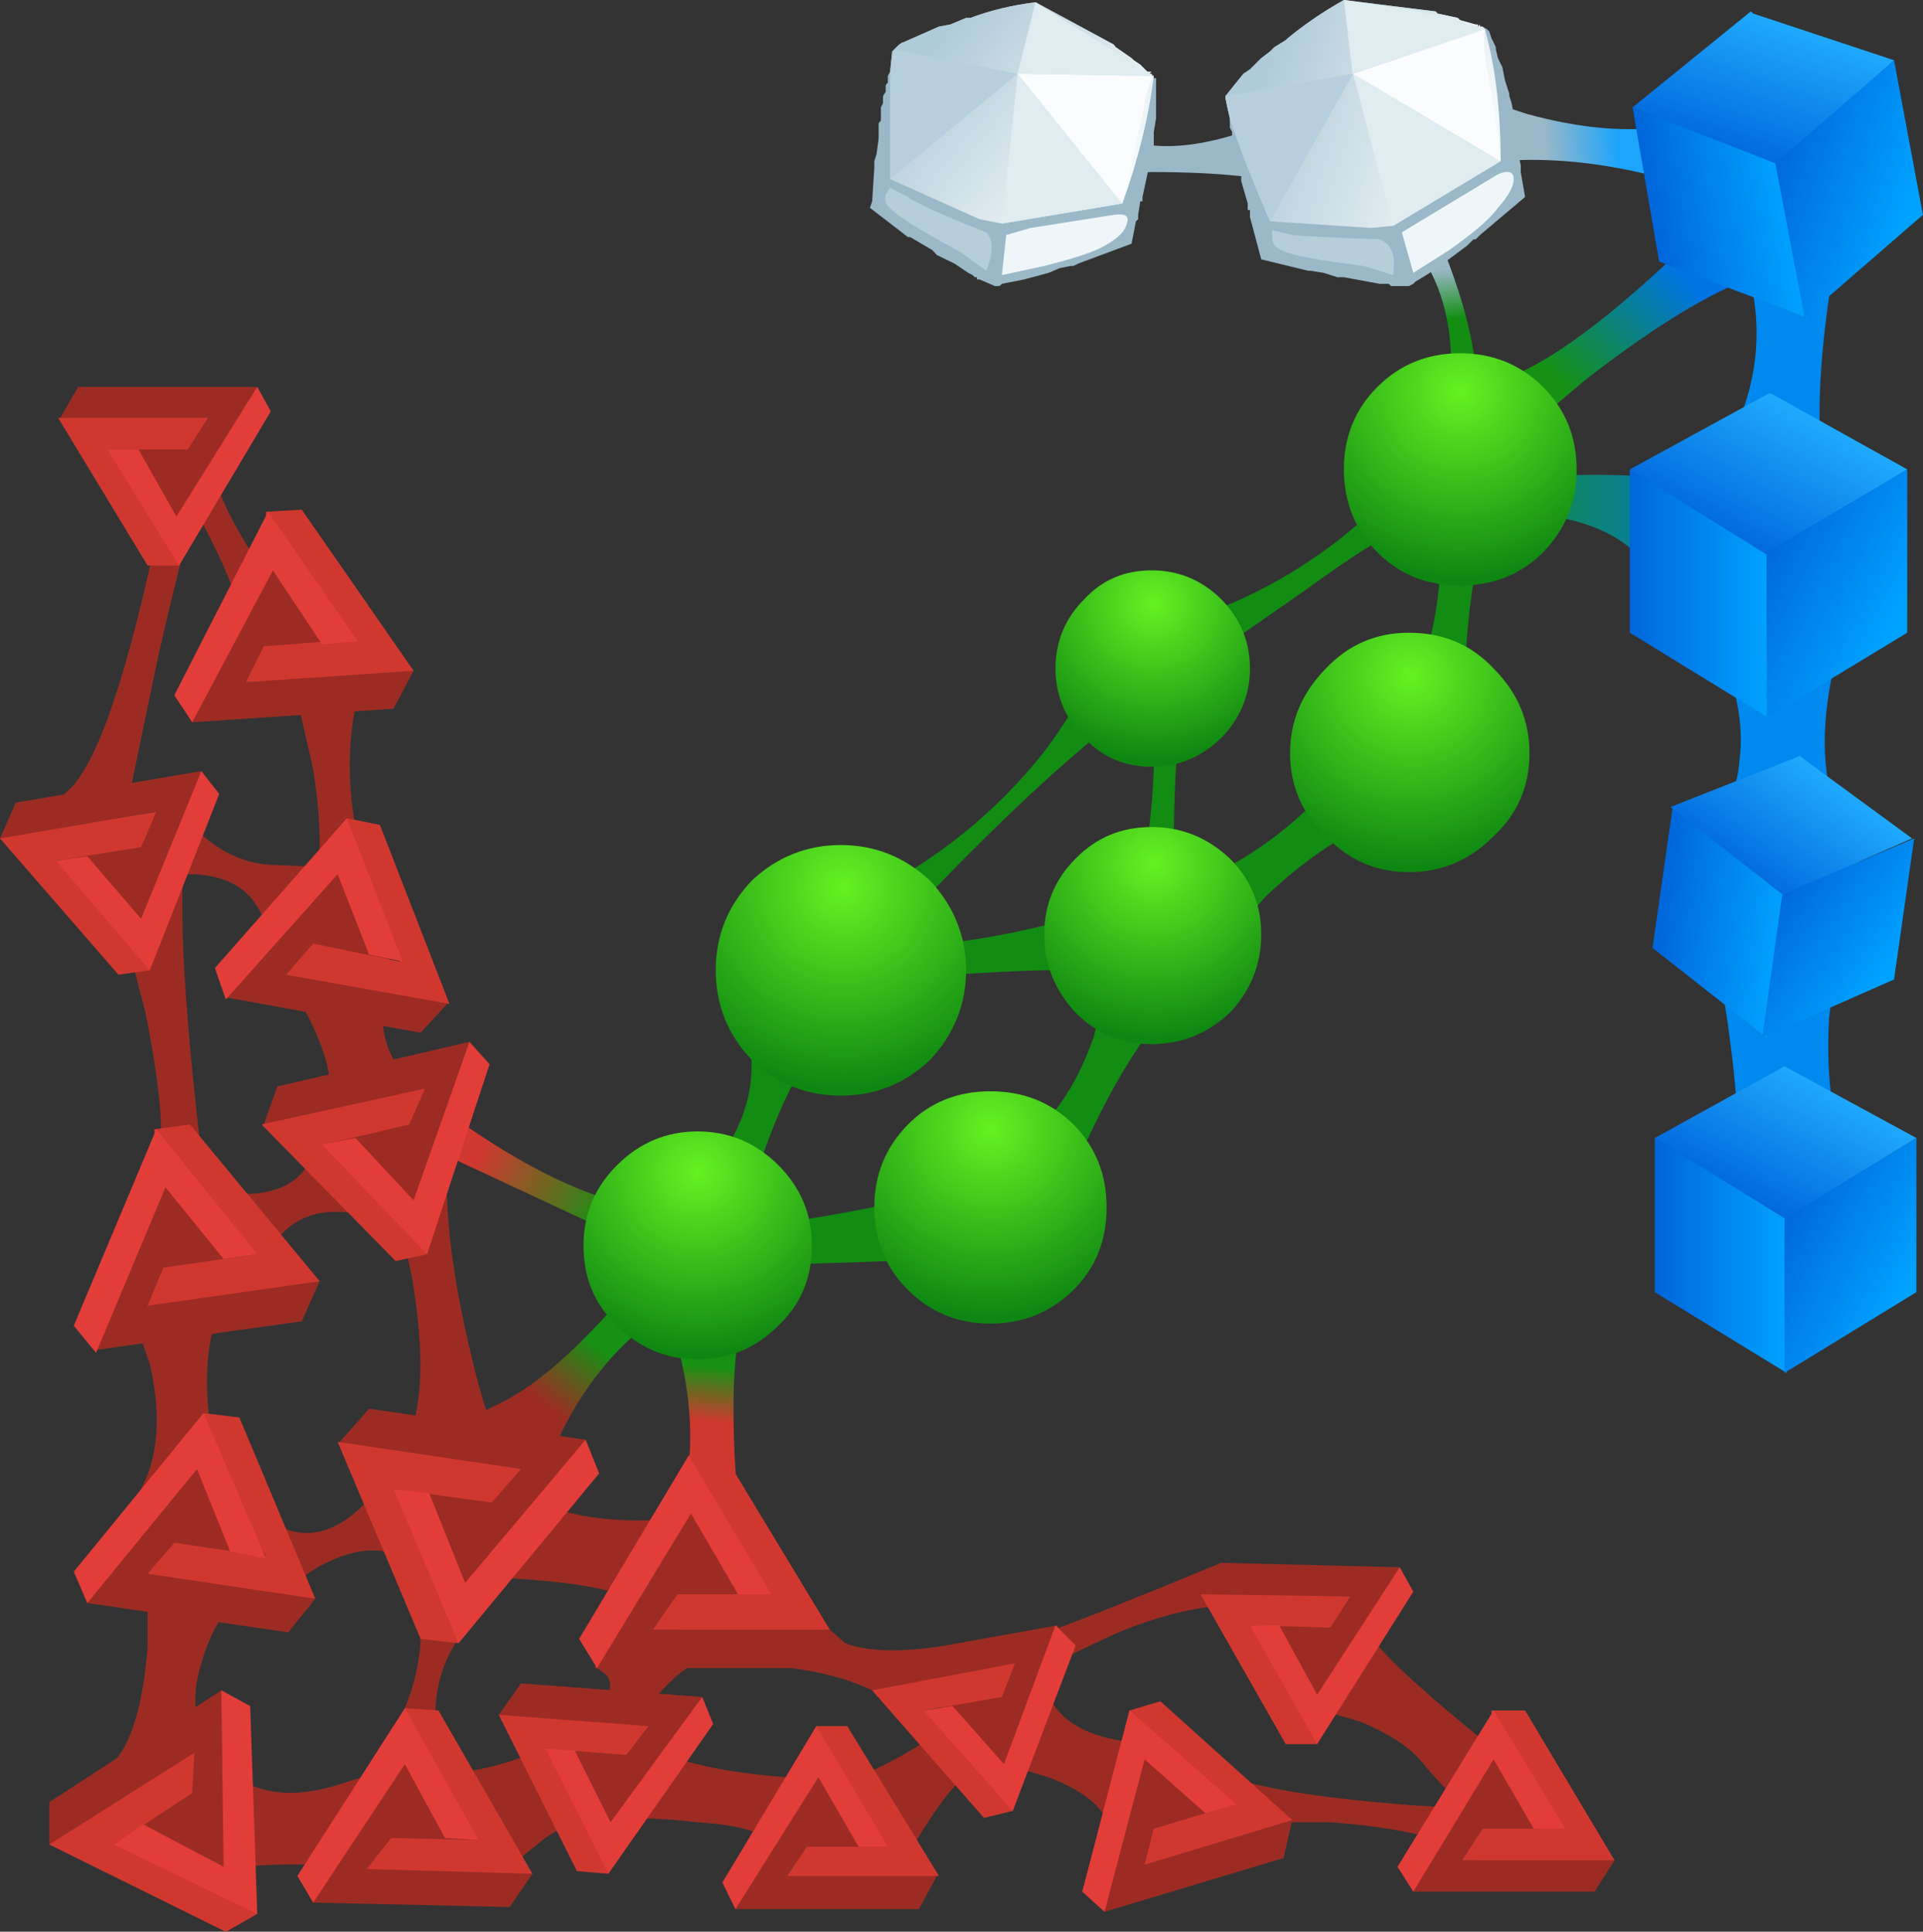 <?xml version="1.0" encoding="UTF-8" standalone="no"?>
<!-- Created with Inkscape (http://www.inkscape.org/) -->
<svg
    xmlns:inkscape="http://www.inkscape.org/namespaces/inkscape"
    xmlns:rdf="http://www.w3.org/1999/02/22-rdf-syntax-ns#"
    xmlns="http://www.w3.org/2000/svg"
    xmlns:xlink="http://www.w3.org/1999/xlink"
    xmlns:ns1="http://sozi.baierouge.fr"
    xmlns:cc="http://creativecommons.org/ns#"
    xmlns:sodipodi="http://sodipodi.sourceforge.net/DTD/sodipodi-0.dtd"
    xmlns:dc="http://purl.org/dc/elements/1.1/"
    id="svg2"
    xml:space="preserve"
    viewBox="0 0 21.5 21.6"
    version="1.1"
  >
  <rect x="0" y="0" width="21.5" height="21.6" fill="#333333" stroke="none"/>
  <defs
      id="defs6"
    >
    <linearGradient
        id="linearGradient30"
        y2="-30.536"
        gradientUnits="userSpaceOnUse"
        x2="10.648"
        gradientTransform="matrix(.044 -.398 -.398 -.044 .001 17.28)"
        y1="-30.536"
        x1="9.517"
      >
      <stop
          id="stop32"
          style="stop-color:#9ab8c8"
          offset="0"
      />
      <stop
          id="stop34"
          style="stop-color:#138e13"
          offset="1"
      />
    </linearGradient
    >
    <linearGradient
        id="linearGradient50"
        y2="-6.15"
        gradientUnits="userSpaceOnUse"
        x2="-34.167"
        gradientTransform="matrix(-.399 -.031 -.031 .399 0 17.28)"
        y1="-6.15"
        x1="-35.796"
      >
      <stop
          id="stop52"
          style="stop-color:#1da5fb"
          offset="0"
      />
      <stop
          id="stop54"
          style="stop-color:#9ab8c8"
          offset="1"
      />
    </linearGradient
    >
    <linearGradient
        id="linearGradient70"
        y2="12.435"
        gradientUnits="userSpaceOnUse"
        x2="39.362"
        gradientTransform="matrix(.4 0 0 -.4 0 17.28)"
        y1="12.435"
        x1="32.237"
      >
      <stop
          id="stop72"
          style="stop-color:#169114"
          offset="0"
      />
      <stop
          id="stop74"
          style="stop-color:#0074e3"
          offset="1"
      />
    </linearGradient
    >
    <linearGradient
        id="linearGradient88"
        y2="30.225"
        gradientUnits="userSpaceOnUse"
        x2="22.99"
        gradientTransform="matrix(.29 .276 .276 -.29 0 17.28)"
        y1="30.225"
        x1="19.365"
      >
      <stop
          id="stop90"
          style="stop-color:#169114"
          offset="0"
      />
      <stop
          id="stop92"
          style="stop-color:#0074e3"
          offset="1"
      />
    </linearGradient
    >
    <linearGradient
        id="linearGradient106"
        y2="-29.136"
        gradientUnits="userSpaceOnUse"
        x2="16.624"
        gradientTransform="matrix(-.253 -.31 -.31 .253 0 17.28)"
        y1="-29.136"
        x1="14.848"
      >
      <stop
          id="stop108"
          style="stop-color:#169114"
          offset="0"
      />
      <stop
          id="stop110"
          style="stop-color:#9c2c23"
          offset=".988"
      />
      <stop
          id="stop112"
          style="stop-color:#9c2c23"
          offset="1"
      />
    </linearGradient
    >
    <linearGradient
        id="linearGradient126"
        y2="-17.36"
        gradientUnits="userSpaceOnUse"
        x2="-21.474"
        gradientTransform="matrix(-.354 .186 .186 .354 -0 17.28)"
        y1="-17.36"
        x1="-24.695"
      >
      <stop
          id="stop128"
          style="stop-color:#169114"
          offset="0"
      />
      <stop
          id="stop130"
          style="stop-color:#d0382f"
          offset=".988"
      />
      <stop
          id="stop132"
          style="stop-color:#d0382f"
          offset="1"
      />
    </linearGradient
    >
    <linearGradient
        id="linearGradient146"
        y2="-18.616"
        gradientUnits="userSpaceOnUse"
        x2="30.072"
        gradientTransform="matrix(-.04 -.398 -.398 .04 -0 17.28)"
        y1="-18.616"
        x1="28.815"
      >
      <stop
          id="stop148"
          style="stop-color:#169114"
          offset="0"
      />
      <stop
          id="stop150"
          style="stop-color:#d0382f"
          offset=".988"
      />
      <stop
          id="stop152"
          style="stop-color:#d0382f"
          offset="1"
      />
    </linearGradient
    >
    <radialGradient
        id="radialGradient192"
        gradientUnits="userSpaceOnUse"
        cy="-25.797"
        cx="19.297"
        gradientTransform="matrix(0 -.4 .4 -0 20.638 17.277)"
        r="3.913"
      >
      <stop
          id="stop194"
          style="stop-color:#65f222"
          offset="0"
      />
      <stop
          id="stop196"
          style="stop-color:#0e8712"
          offset="1"
      />
    </radialGradient
    >
    <linearGradient
        id="linearGradient210"
        y2="28.074"
        gradientUnits="userSpaceOnUse"
        x2="39.962"
        gradientTransform="matrix(.4 0 0 -.4 0 17.28)"
        y1="28.074"
        x1="37.037"
      >
      <stop
          id="stop212"
          style="stop-color:#0066db"
          offset="0"
      />
      <stop
          id="stop214"
          style="stop-color:#00a2ff"
          offset="1"
      />
    </linearGradient
    >
    <linearGradient
        id="linearGradient228"
        y2="47.227"
        gradientUnits="userSpaceOnUse"
        x2="-1.756"
        gradientTransform="matrix(.19 .352 .352 -.19 0 17.28)"
        y1="47.227"
        x1="-5.168"
      >
      <stop
          id="stop230"
          style="stop-color:#0066db"
          offset="0"
      />
      <stop
          id="stop232"
          style="stop-color:#21aeff"
          offset="1"
      />
    </linearGradient
    >
    <linearGradient
        id="linearGradient246"
        y2="5.751"
        gradientUnits="userSpaceOnUse"
        x2="51.078"
        gradientTransform="matrix(.355 -.185 -.185 -.355 -0 17.28)"
        y1="5.751"
        x1="47.835"
      >
      <stop
          id="stop248"
          style="stop-color:#0066db"
          offset="0"
      />
      <stop
          id="stop250"
          style="stop-color:#00a2ff"
          offset="1"
      />
    </linearGradient
    >
    <linearGradient
        id="linearGradient266"
        y2="11.796"
        gradientUnits="userSpaceOnUse"
        x2="-16.84"
        gradientTransform="matrix(-.316 .245 .252 .311 -0 17.28)"
        y1="11.796"
        x1="-22.096"
      >
      <stop
          id="stop268"
          style="stop-color:#f6fafb"
          offset="0"
      />
      <stop
          id="stop270"
          style="stop-color:#afcad8"
          offset="1"
      />
    </linearGradient
    >
    <linearGradient
        id="linearGradient298"
        y2="6.364"
        gradientUnits="userSpaceOnUse"
        x2="-27.395"
        gradientTransform="matrix(-.382 .117 .124 .38 0 17.28)"
        y1="6.364"
        x1="-32.781"
      >
      <stop
          id="stop300"
          style="stop-color:#f6fafb"
          offset="0"
      />
      <stop
          id="stop302"
          style="stop-color:#afcad8"
          offset="1"
      />
    </linearGradient
    >
    <linearGradient
        id="linearGradient328"
        y2="13.275"
        gradientUnits="userSpaceOnUse"
        x2="39.562"
        gradientTransform="matrix(.4 0 0 -.4 0 17.28)"
        y1="13.275"
        x1="36.438"
      >
      <stop
          id="stop330"
          style="stop-color:#0066db"
          offset="0"
      />
      <stop
          id="stop332"
          style="stop-color:#00a2ff"
          offset="1"
      />
    </linearGradient
    >
    <linearGradient
        id="linearGradient346"
        y2="39.738"
        gradientUnits="userSpaceOnUse"
        x2="11.476"
        gradientTransform="matrix(.192 .351 .351 -.192 -0 17.28)"
        y1="39.738"
        x1="7.829"
      >
      <stop
          id="stop348"
          style="stop-color:#0066db"
          offset="0"
      />
      <stop
          id="stop350"
          style="stop-color:#21aeff"
          offset="1"
      />
    </linearGradient
    >
    <linearGradient
        id="linearGradient364"
        y2="-7.326"
        gradientUnits="userSpaceOnUse"
        x2="44.006"
        gradientTransform="matrix(.354 -.186 -.186 -.354 -0 17.28)"
        y1="-7.326"
        x1="40.562"
      >
      <stop
          id="stop366"
          style="stop-color:#0066db"
          offset="0"
      />
      <stop
          id="stop368"
          style="stop-color:#00a2ff"
          offset="1"
      />
    </linearGradient
    >
    <linearGradient
        id="linearGradient382"
        y2="11.414"
        gradientUnits="userSpaceOnUse"
        x2="38.521"
        gradientTransform="matrix(.394 .07 .07 -.394 -0 17.28)"
        y1="11.414"
        x1="35.524"
      >
      <stop
          id="stop384"
          style="stop-color:#0066db"
          offset="0"
      />
      <stop
          id="stop386"
          style="stop-color:#00a2ff"
          offset="1"
      />
    </linearGradient
    >
    <linearGradient
        id="linearGradient400"
        y2="38.02"
        gradientUnits="userSpaceOnUse"
        x2="12.275"
        gradientTransform="matrix(.126 .38 .38 -.126 0 17.28)"
        y1="38.02"
        x1="8.773"
      >
      <stop
          id="stop402"
          style="stop-color:#0066db"
          offset="0"
      />
      <stop
          id="stop404"
          style="stop-color:#21aeff"
          offset="1"
      />
    </linearGradient
    >
    <linearGradient
        id="linearGradient418"
        y2="-8.485"
        gradientUnits="userSpaceOnUse"
        x2="42.129"
        gradientTransform="matrix(.381 -.121 -.121 -.381 0 17.28)"
        y1="-8.485"
        x1="38.824"
      >
      <stop
          id="stop420"
          style="stop-color:#0066db"
          offset="0"
      />
      <stop
          id="stop422"
          style="stop-color:#00a2ff"
          offset="1"
      />
    </linearGradient
    >
    <linearGradient
        id="linearGradient436"
        y2="15.558"
        gradientUnits="userSpaceOnUse"
        x2="42.135"
        gradientTransform="matrix(.397 -.051 -.051 -.397 0 17.28)"
        y1="15.558"
        x1="39.388"
      >
      <stop
          id="stop438"
          style="stop-color:#0066db"
          offset="0"
      />
      <stop
          id="stop440"
          style="stop-color:#00a2ff"
          offset="1"
      />
    </linearGradient
    >
    <linearGradient
        id="linearGradient454"
        y2="43.246"
        gradientUnits="userSpaceOnUse"
        x2="10.035"
        gradientTransform="matrix(.234 .324 .324 -.234 -0 17.28)"
        y1="43.246"
        x1="6.83"
      >
      <stop
          id="stop456"
          style="stop-color:#0066db"
          offset="0"
      />
      <stop
          id="stop458"
          style="stop-color:#21aeff"
          offset="1"
      />
    </linearGradient
    >
    <linearGradient
        id="linearGradient472"
        y2="-6.294"
        gradientUnits="userSpaceOnUse"
        x2="47.026"
        gradientTransform="matrix(.328 -.229 -.229 -.328 -0 17.28)"
        y1="-6.294"
        x1="44.009"
      >
      <stop
          id="stop474"
          style="stop-color:#0066db"
          offset="0"
      />
      <stop
          id="stop476"
          style="stop-color:#00a2ff"
          offset="1"
      />
    </linearGradient
    >
    <radialGradient
        id="radialGradient490"
        gradientUnits="userSpaceOnUse"
        cy="-32.648"
        cx="8.746"
        gradientTransform="matrix(0 -.4 .4 -0 26.119 17.277)"
        r="4.212"
      >
      <stop
          id="stop492"
          style="stop-color:#65f222"
          offset="0"
      />
      <stop
          id="stop494"
          style="stop-color:#0e8712"
          offset="1"
      />
    </radialGradient
    >
    <radialGradient
        id="radialGradient508"
        gradientUnits="userSpaceOnUse"
        cy="-15.598"
        cx="26.198"
        gradientTransform="matrix(0 -.4 .4 -0 12.478 17.278)"
        r="4.113"
      >
      <stop
          id="stop510"
          style="stop-color:#65f222"
          offset="0"
      />
      <stop
          id="stop512"
          style="stop-color:#0e8712"
          offset="1"
      />
    </radialGradient
    >
    <radialGradient
        id="radialGradient526"
        gradientUnits="userSpaceOnUse"
        cy="-22.146"
        cx="25.247"
        gradientTransform="matrix(0 -.4 .4 -0 17.717 17.278)"
        r="4.212"
      >
      <stop
          id="stop528"
          style="stop-color:#65f222"
          offset="0"
      />
      <stop
          id="stop530"
          style="stop-color:#0e8712"
          offset="1"
      />
    </radialGradient
    >
    <radialGradient
        id="radialGradient544"
        gradientUnits="userSpaceOnUse"
        cy="-31.548"
        cx="15.097"
        gradientTransform="matrix(0 -.4 .4 -0 25.238 17.277)"
        r="4.312"
      >
      <stop
          id="stop546"
          style="stop-color:#65f222"
          offset="0"
      />
      <stop
          id="stop548"
          style="stop-color:#0e8712"
          offset="1"
      />
    </radialGradient
    >
    <radialGradient
        id="radialGradient562"
        gradientUnits="userSpaceOnUse"
        cy="-25.798"
        cx="13.496"
        gradientTransform="matrix(0 -.4 .4 -0 20.638 17.277)"
        r="3.513"
      >
      <stop
          id="stop564"
          style="stop-color:#65f222"
          offset="0"
      />
      <stop
          id="stop566"
          style="stop-color:#0e8712"
          offset="1"
      />
    </radialGradient
    >
    <radialGradient
        id="radialGradient580"
        gradientUnits="userSpaceOnUse"
        cy="-18.848"
        cx="19.848"
        gradientTransform="matrix(0 -.4 .4 -0 15.078 17.278)"
        r="4.525"
      >
      <stop
          id="stop582"
          style="stop-color:#65f222"
          offset="0"
      />
      <stop
          id="stop584"
          style="stop-color:#0e8712"
          offset="1"
      />
    </radialGradient
    >
  </defs
  >
  <g
      id="g10"
      transform="matrix(1.25 0 0 -1.25 0 21.6)"
    >
    <g
        id="g12"
      >
      <path
          id="path14"
          style="fill-rule:evenodd;fill:#128c13"
          d="m12.898 12.639 0.743 0.36l-0.301-0.399c-0.117-0.175-0.199-0.605-0.238-1.3-0.016-0.348-0.016-0.68 0-1l-0.801-0.36c-0.332-0.148-0.66-0.375-0.981-0.68l-0.922-1.058c-0.371-0.442-0.738-1.16-1.097-2.16l-3.16-0.102c-0.067 0.012-0.114 0.051-0.141 0.117-0.039 0.161 0.074 0.411 0.34 0.743 0.281 0.332 0.406 0.679 0.379 1.039l-0.117 0.461 0.296 0.339c-0.066 0-0.078 0.028-0.039 0.082 0.067 0.106 0.348 0.278 0.84 0.52 0.668 0.332 1.223 0.777 1.66 1.34 0.215 0.293 0.36 0.547 0.442 0.758l0.301 0.16-0.063 0.019c0.016 0.043 0.168 0.102 0.461 0.184 0.52 0.144 1.008 0.391 1.461 0.738 0.238 0.188 0.418 0.352 0.539 0.5l0.559 0.141c-0.039-0.254-0.211-0.434-0.52-0.539-0.16-0.055-0.437-0.231-0.84-0.524-0.547-0.383-0.945-0.66-1.199-0.816-0.602-0.375-1.387-1.074-2.359-2.102-0.094-0.332-0.309-0.652-0.641-0.961-0.332-0.293-0.621-0.89-0.859-1.8h0.257c0.161 0 0.661 0.086 1.5 0.261l0.704 0.442c0.293 0.183 0.519 0.504 0.679 0.957l0.16 0.601-0.043 0.399-0.039 0.062c0.067 0.067 0.293 0.16 0.68 0.278 0.641 0.203 1.227 0.668 1.762 1.402l0.301 0.398c0.199 0.266 0.296 0.766 0.296 1.5z"
          inkscape:connector-curvature="0"
      />
      <path
          id="path16"
          style="fill-rule:evenodd;fill:#128c13"
          d="m10.102 11.499c0.664 0.336 0.878 0.336 0.636 0-0.144-0.211-0.226-0.75-0.238-1.617-0.012-0.442-0.012-0.856 0-1.243-0.121-0.011-0.227 0.008-0.32 0.063-0.172 0.078-0.2 0.246-0.078 0.5 0.199 0.398 0.265 1.18 0.199 2.34l-0.199-0.043z"
          inkscape:connector-curvature="0"
      />
      <path
          id="path18"
          style="fill-rule:evenodd;fill:#128c13"
          d="m9.738 8.6c-0.304 0.012-0.797-0.007-1.476-0.058l-0.922-0.102v0.399l0.199 0.019c0.176 0.016 0.375 0.008 0.602-0.019 0.371-0.028 1.027 0.093 1.961 0.363l0.097-0.32c0.016-0.215-0.14-0.309-0.461-0.282z"
          inkscape:connector-curvature="0"
      />
      <g
          id="g20"
        >
        <g
            id="g22"
          >
          <g
              id="g28"
            >
            <path
                id="path36"
                style="fill-rule:evenodd;fill:url(#linearGradient30)"
                d="m12.941 13.44c0.039 0.172 0.051 0.379 0.039 0.621-0.011 0.481-0.16 0.86-0.441 1.141l-0.641 0.699 0.543 0.141c0.571-1.067 0.825-1.883 0.758-2.442-0.066-0.574-0.152-0.625-0.258-0.16z"
                inkscape:connector-curvature="0"
            />
          </g
          >
        </g
        >
      </g
      >
      <path
          id="path38"
          style="fill-rule:evenodd;fill:#9ab8c8"
          d="m9.5 15.702c-0.039 0.133-0.059 0.25-0.059 0.359 0.012 0.211 0.145 0.239 0.399 0.078 0.398-0.265 0.988-0.214 1.762 0.161l0.738-0.961-0.699 0.261c-0.293 0.094-0.743 0.141-1.34 0.141l-0.801-0.039z"
          inkscape:connector-curvature="0"
      />
      <g
          id="g40"
        >
        <g
            id="g42"
          >
          <g
              id="g48"
            >
            <path
                id="path56"
                style="fill-rule:evenodd;fill:url(#linearGradient50)"
                d="m13.102 16.44 0.558-0.18c0.442-0.121 0.832-0.16 1.18-0.121l0.859 0.102v-0.84c-0.824 0.344-1.586 0.492-2.277 0.438-0.43-0.039-0.61 0.046-0.543 0.261 0.027 0.106 0.101 0.219 0.223 0.34z"
                inkscape:connector-curvature="0"
            />
          </g
          >
        </g
        >
      </g
      >
      <path
          id="path58"
          style="fill-rule:evenodd;fill:#008af0"
          d="m16.5 9.839c0.188-0.348 0.234-0.606 0.141-0.778-0.055-0.093-0.121-0.148-0.2-0.16l-0.082-0.742c-0.027-0.547 0.036-0.965 0.18-1.258 0.149-0.293 0.027-0.426-0.359-0.398l-0.641 0.136c0.039 0.536-0.027 1.254-0.199 2.161-0.094 0.562-0.106 0.949-0.039 1.16l0.14 0.14c0.067 0.094 0.106 0.219 0.118 0.379 0.043 0.336-0.032 0.688-0.219 1.063-0.188 0.371-0.309 0.664-0.36 0.879l-0.039 0.218c0.2 0.161 0.371 0.387 0.52 0.68 0.305 0.586 0.332 1.195 0.078 1.82-0.25 0.629-0.16 0.887 0.281 0.782 0.215-0.055 0.453-0.168 0.719-0.34-0.066-0.281-0.125-0.602-0.18-0.961-0.105-0.735-0.113-1.305-0.019-1.719l0.262-1-0.223-0.699c-0.106-0.547-0.067-1 0.121-1.363z"
          inkscape:connector-curvature="0"
      />
      <g
          id="g60"
        >
        <g
            id="g62"
          >
          <g
              id="g68"
            >
            <path
                id="path76"
                style="fill-rule:evenodd;fill:url(#linearGradient70)"
                d="m15.738 12.901-0.297-0.922c-0.214-0.504-0.394-0.531-0.543-0.078-0.144 0.453-0.523 0.711-1.136 0.777l-0.864-0.039 0.063 0.141c0.105 0.105 0.332 0.18 0.68 0.219 0.574 0.066 1.273 0.035 2.097-0.098z"
                inkscape:connector-curvature="0"
            />
          </g
          >
        </g
        >
      </g
      >
      <g
          id="g78"
        >
        <g
            id="g80"
          >
          <g
              id="g86"
            >
            <path
                id="path94"
                style="fill-rule:evenodd;fill:url(#linearGradient88)"
                d="m15.379 15.382 0.582-0.161c0.309-0.136 0.254-0.261-0.16-0.382-0.414-0.118-0.953-0.438-1.621-0.957l-0.879-0.743-0.559 0.403 0.02 0.136c0.05 0.094 0.211 0.149 0.476 0.161 0.442 0.043 1.157 0.554 2.141 1.543z"
                inkscape:connector-curvature="0"
            />
          </g
          >
        </g
        >
      </g
      >
      <g
          id="g96"
        >
        <g
            id="g98"
          >
          <g
              id="g104"
            >
            <path
                id="path114"
                style="fill-rule:evenodd;fill:url(#linearGradient106)"
                d="m6 6.202 0.32-0.145c0.149-0.117 0.055-0.273-0.281-0.457-0.531-0.308-0.934-0.828-1.199-1.558l-0.942 0.398 0.602 0.301c0.398 0.199 0.898 0.687 1.5 1.461z"
                inkscape:connector-curvature="0"
            />
          </g
          >
        </g
        >
      </g
      >
      <g
          id="g116"
        >
        <g
            id="g118"
          >
          <g
              id="g124"
            >
            <path
                id="path134"
                style="fill-rule:evenodd;fill:url(#linearGradient126)"
                d="m6.141 5.94-2.141 1 0.039 0.36c0.801-0.575 1.488-0.86 2.063-0.86 0.343 0 0.523-0.058 0.539-0.18 0-0.054-0.036-0.109-0.102-0.16l-0.398-0.16z"
                inkscape:connector-curvature="0"
            />
          </g
          >
        </g
        >
      </g
      >
      <g
          id="g136"
        >
        <g
            id="g138"
          >
          <g
              id="g144"
            >
            <path
                id="path154"
                style="fill-rule:evenodd;fill:url(#linearGradient146)"
                d="m6.801 6.401c0.078-0.226 0.058-0.449-0.063-0.66-0.199-0.336-0.23-1.113-0.097-2.34l-0.301 0.32-0.281-0.703c-0.039 0.016-0.012 0.348 0.082 1 0.066 0.414 0.031 0.848-0.102 1.301l-0.238 0.582 0.84 0.801 0.16-0.301z"
                inkscape:connector-curvature="0"
            />
          </g
          >
        </g
        >
      </g
      >
      <path
          id="path156"
          style="fill-rule:evenodd;fill:#9c2c23"
          d="m1.859 13.542c0.161-0.203 0.176-0.348 0.039-0.442-0.078-0.066-0.238-0.621-0.476-1.66-0.11-0.519-0.215-1.035-0.32-1.539l0.136 0.141c0-0.188 0.09-0.34 0.262-0.461l0.141-0.039c-0.039-0.563 0.027-1.528 0.199-2.903l0.199-0.359c0.094-0.266 0.082-0.492-0.039-0.68-0.121-0.187-0.168-0.48-0.141-0.879 0.016-0.203 0.036-0.41 0.063-0.621 0-0.015 0.105-0.16 0.316-0.441 0.176-0.238 0.196-0.41 0.063-0.52-0.242-0.16-0.406-0.406-0.5-0.738-0.121-0.387-0.039-0.707 0.238-0.961 0.254-0.215 0.586-0.254 1-0.121 0.426 0.137 0.676 0.188 0.742 0.16 0.211-0.105 0.578-0.051 1.098 0.16l0.32 0.102c0.242 0.039 0.453 0.008 0.641-0.102 0.305-0.16 0.848-0.254 1.621-0.281 0.144-0.023 0.437 0.102 0.879 0.383l0.16 0.5 0.34 0.219c0.254 0.093 0.422 0.008 0.5-0.258 0.082-0.254 0.285-0.414 0.621-0.481 0.437-0.093 0.699-0.168 0.777-0.218 0.309-0.203 1.11-0.336 2.403-0.403-0.133 0.094-0.282 0.243-0.442 0.442-0.105 0.117-0.285 0.234-0.539 0.34l-0.34 0.097-0.382 0.762 0.101 0.262 0.559-0.16 0.242-0.301c0.172-0.199 0.558-0.539 1.16-1.02l0.777-0.84-0.339-0.043c-0.2-0.066-0.532-0.011-1 0.161-0.293 0.093-0.637 0.152-1.04 0.179h-0.5l-1.16-0.379c-0.133 0.028-0.246 0.16-0.34 0.399-0.066 0.148-0.238 0.273-0.519 0.383l-0.399 0.117c-0.011 0.015-0.039 0.019-0.082 0.019-0.066 0-0.152-0.039-0.257-0.117-0.161-0.133-0.36-0.422-0.602-0.859h-0.598c-0.347 0-0.546 0.086-0.601 0.258-0.012 0.093-0.215 0.152-0.602 0.179-0.316 0.039-0.625 0.047-0.918 0.02-0.199-0.012-0.379-0.094-0.539-0.239-0.093-0.066-0.16-0.132-0.203-0.203-0.25-0.078-0.683-0.078-1.297 0.004-0.601 0.067-1.074 0.051-1.422-0.043l-1.257 0.321c0.066 0.175 0.21 0.41 0.437 0.703 0.149 0.183 0.242 0.515 0.281 1v0.66l-0.422 0.137c0.067 0.043 0.204 0.273 0.403 0.703 0.121 0.277 0.133 0.625 0.039 1.039l-0.199 0.558c0.039 0.442 0.125 0.836 0.257 1.18 0.082 0.215 0.047 0.684-0.097 1.402l-0.262 1.02-0.84 0.598 0.403 0.363c0.265 0.223 0.546 1.051 0.839 2.476-0.363 0.215-0.527 0.469-0.5 0.762 0.024 0.188 0.184 0.262 0.481 0.219 0.144-0.027 0.293-0.066 0.437-0.117z"
          inkscape:connector-curvature="0"
      />
      <path
          id="path158"
          style="fill-rule:evenodd;fill:#9c2c23"
          d="m2.641 11.8-0.5-0.461v0.402c0 0.16-0.114 0.453-0.34 0.879l-0.36 0.582 0.2 0.137c0.132 0.054 0.218-0.024 0.257-0.239 0.067-0.332 0.317-0.765 0.743-1.3z"
          inkscape:connector-curvature="0"
      />
      <path
          id="path160"
          style="fill-rule:evenodd;fill:#9c2c23"
          d="m2.801 10.401-0.16 0.699c-0.133 0-0.301 0.078-0.5 0.239-0.121 0.109-0.082 0.281 0.121 0.519l0.34 0.32 0.359-0.32c0.211-0.265 0.293-0.539 0.238-0.816-0.105-0.43-0.094-0.907 0.039-1.442l0.16-0.281c0.094-0.238 0.11-0.512 0.043-0.82-0.054-0.321-0.015-0.571 0.118-0.758 0.082-0.109 0.16-0.176 0.242-0.199l0.121 0.039c0.066-0.055 0.09-0.27 0.078-0.641-0.027-0.492 0.047-1.094 0.219-1.801 0.176-0.746 0.383-1.179 0.621-1.3 0.332-0.161 0.832-0.2 1.5-0.118l0.801-0.82c-0.266-0.066-0.446-0.101-0.539-0.101-0.336 0-0.668 0.066-1 0.199-0.215 0.082-0.547 0.133-1 0.16h-0.622l-0.46 0.801c0.082 0.093 0.152 0.351 0.218 0.781 0.043 0.277 0.024 0.66-0.058 1.141l-0.141 0.636-0.66 0.524c-0.027 0-0.004 0.133 0.062 0.398 0.039 0.16-0.015 0.395-0.16 0.699l-0.222 0.422 0.242 0.739c0.078 0.226 0.078 0.593 0 1.101z"
          inkscape:connector-curvature="0"
      />
      <path
          id="path162"
          style="fill-rule:evenodd;fill:#9c2c23"
          d="m2.84 7.139c0.707-0.558 0.828-0.8 0.359-0.718-0.293 0.054-0.519-0.008-0.679-0.18-0.079-0.094-0.133-0.188-0.161-0.281l-0.679 0.621 0.539 0.019c0.375 0.012 0.582 0.192 0.621 0.539z"
          inkscape:connector-curvature="0"
      />
      <path
          id="path164"
          style="fill-rule:evenodd;fill:#9c2c23"
          d="m3.441 4.042c0.414-0.602 0.457-0.828 0.137-0.684-0.199 0.094-0.445 0.063-0.738-0.098l-0.399-0.261-0.601 0.781 0.719-0.18c0.293-0.105 0.589 0.039 0.882 0.442z"
          inkscape:connector-curvature="0"
      />
      <path
          id="path166"
          style="fill-rule:evenodd;fill:#9c2c23"
          d="m3.738 2.819 0.383 0.16c0.199 0.055 0.207-0.047 0.02-0.301-0.188-0.25-0.266-0.531-0.243-0.839 0.016-0.161 0.047-0.286 0.102-0.379l-0.52-0.02c-0.054 0.067-0.007 0.254 0.141 0.559 0.078 0.187 0.125 0.383 0.141 0.582l-0.024 0.238z"
          inkscape:connector-curvature="0"
      />
      <path
          id="path168"
          style="fill-rule:evenodd;fill:#9c2c23"
          d="m5.719 2.639c0.867 0.028 1.136-0.007 0.801-0.097-0.215-0.067-0.395-0.176-0.54-0.321-0.066-0.066-0.121-0.128-0.16-0.179h-0.16c-0.187 0-0.262 0.031-0.219 0.097 0.028 0.055 0.02 0.11-0.019 0.161l-0.082 0.058 0.379 0.281z"
          inkscape:connector-curvature="0"
      />
      <path
          id="path170"
          style="fill-rule:evenodd;fill:#9c2c23"
          d="m7.059 2.499 0.363 0.203 0.137-0.121c0.175-0.067 0.433-0.082 0.781-0.039l0.84 0.117-1.379-0.5c-0.414 0.199-0.981 0.269-1.699 0.199l0.957 0.141z"
          inkscape:connector-curvature="0"
      />
      <path
          id="path172"
          style="fill-rule:evenodd;fill:#9c2c23"
          d="m11.398 3.178 0.043-0.117c-0.027-0.082-0.195-0.129-0.5-0.14-0.308-0.028-0.636-0.114-0.98-0.262l-0.422-0.199-0.16-0.059-0.399 0.117 0.379 0.16c0.309 0.11 0.829 0.317 1.563 0.622l0.476-0.122z"
          inkscape:connector-curvature="0"
      />
      <path
          id="path174"
          style="fill-rule:evenodd;fill:#9c2c23"
          d="m1.559 10.081c0.269-0.36 0.574-0.539 0.921-0.539l0.52-0.024-0.621-0.578c0 0.078-0.031 0.168-0.098 0.262-0.121 0.172-0.32 0.258-0.601 0.258-0.282 0-0.387 0.101-0.321 0.3l0.2 0.321z"
          inkscape:connector-curvature="0"
      />
      <path
          id="path176"
          style="fill-rule:evenodd;fill:#9c2c23"
          d="m1.719 1.6-1.117-0.761-0.161-0.059v0.379l1.539 1 0.161-0.379v-1.301l-0.282 0.039-0.14 0.16v0.922z"
          inkscape:connector-curvature="0"
      />
      <path
          id="path178"
          style="fill-rule:evenodd;fill:#d0382f"
          d="m0.441 0.78 1.297 0.82-0.019-0.359-0.699-0.461 1.16-0.422 0.121-0.199-0.281-0.16-1.579 0.781z"
          inkscape:connector-curvature="0"
      />
      <path
          id="path180"
          style="fill-rule:evenodd;fill:#e33d39"
          d="m1.281 0.96 0.719-0.379-0.02 1.578 0.258-0.141 0.063-1.859-1.281 0.621 0.261 0.18z"
          inkscape:connector-curvature="0"
      />
      <g
          id="g182"
        >
        <g
            id="g184"
          >
          <g
              id="g190"
            >
            <path
                id="path198"
                style="fill-rule:evenodd;fill:url(#radialGradient192)"
                d="m11.281 8.921c0-0.266-0.093-0.5-0.281-0.7-0.199-0.187-0.434-0.281-0.699-0.281-0.27 0-0.496 0.094-0.68 0.281-0.187 0.2-0.281 0.434-0.281 0.7 0 0.265 0.094 0.492 0.281 0.679 0.184 0.188 0.41 0.282 0.68 0.282 0.265 0 0.5-0.094 0.699-0.282 0.188-0.187 0.281-0.414 0.281-0.679z"
                inkscape:connector-curvature="0"
            />
          </g
          >
        </g
        >
      </g
      >
      <g
          id="g200"
        >
        <g
            id="g202"
          >
          <g
              id="g208"
            >
            <path
                id="path216"
                style="fill-rule:evenodd;fill:url(#linearGradient210)"
                d="m15.98 6.382v-1.383l-1.179 0.722v1.379l1.179-0.718z"
                inkscape:connector-curvature="0"
            />
          </g
          >
        </g
        >
      </g
      >
      <g
          id="g218"
        >
        <g
            id="g220"
          >
          <g
              id="g226"
            >
            <path
                id="path234"
                style="fill-rule:evenodd;fill:url(#linearGradient228)"
                d="m14.801 7.1 1.16 0.641 1.18-0.641-1.161-0.718v-0.024l-0.019 0.024-1.16 0.718z"
                inkscape:connector-curvature="0"
            />
          </g
          >
        </g
        >
      </g
      >
      <g
          id="g236"
        >
        <g
            id="g238"
          >
          <g
              id="g244"
            >
            <path
                id="path252"
                style="fill-rule:evenodd;fill:url(#linearGradient246)"
                d="m15.961 6.382 1.18 0.718v-1.379l-1.18-0.722v1.383z"
                inkscape:connector-curvature="0"
            />
          </g
          >
        </g
        >
      </g
      >
      <path
          id="path254"
          style="fill-rule:evenodd;fill:#9ab8c8"
          d="m10.141 16.741 0.058-0.039 0.063-0.063h0.015l-0.007-0.019h0.031v-0.02l0.019-0.019h0.02v-0.36l-0.02-0.121v-0.121l-0.019-0.019v-0.059l-0.082-0.383v-0.039h-0.02l-0.019-0.121v-0.039l-0.02-0.019-0.039-0.2-0.48-0.179-0.039-0.02h-0.024l-0.098-0.019-0.101-0.043-0.219-0.059-0.199-0.039-0.02-0.02h-0.043l-0.136 0.059h-0.024v0.02h-0.019l-0.02 0.019-0.039 0.02-0.121 0.082-0.16 0.078-0.039 0.043-0.199 0.117h-0.02l-0.34 0.262 0.02 0.058 0.019 0.301v0.059l0.02 0.062 0.019 0.141v0.136l0.02 0.024v0.117l0.019 0.039v0.063l0.024 0.039v0.058l0.019 0.024v0.058l0.02 0.039 0.019 0.18 0.02 0.02c0.039 0.043 0.066 0.062 0.078 0.062l0.32 0.141 0.102 0.019 0.141 0.059h0.039c0.175 0.066 0.367 0.113 0.582 0.14l0.699-0.378 0.019-0.024 0.141-0.098 0.02-0.019z"
          inkscape:connector-curvature="0"
      />
      <g
          id="g256"
        >
        <g
            id="g258"
          >
          <g
              id="g264"
            >
            <path
                id="path272"
                style="fill-rule:evenodd;fill:url(#linearGradient266)"
                d="m10.199 16.702 0.063-0.063h0.039l-0.02-0.019h0.02v-0.02h0.019c-0.043-0.347-0.132-0.726-0.281-1.14l-1.078-0.18-0.199 0.039-0.801 0.359v0.961l0.019 0.18 0.02 0.02c0.039 0.043 0.066 0.062 0.078 0.062l0.32 0.141 0.102 0.019 0.141 0.059h0.039c0.175 0.066 0.367 0.113 0.582 0.14l0.699-0.378 0.019-0.024 0.141-0.098 0.02-0.019 0.058-0.039z"
                inkscape:connector-curvature="0"
            />
          </g
          >
        </g
        >
      </g
      >
      <path
          id="path274"
          style="fill-rule:evenodd;fill:#dfecf0"
          d="m10.039 15.46-1.078-0.18 0.141 1.34 0.937-1.16z"
          inkscape:connector-curvature="0"
      />
      <path
          id="path276"
          style="fill-rule:evenodd;fill:#fafcfd"
          d="m10.32 16.6c-0.043-0.066-0.074-0.187-0.101-0.359l-0.18-0.781-0.937 1.16 1.218-0.02z"
          inkscape:connector-curvature="0"
      />
      <path
          id="path278"
          style="fill-rule:evenodd;fill:#b7cfdc"
          d="m8 16.839 1.102-0.219-1.141-0.942v0.5c0 0.348 0.012 0.567 0.039 0.661z"
          inkscape:connector-curvature="0"
      />
      <path
          id="path280"
          style="fill-rule:evenodd;fill:#dfecf0"
          d="m9.262 17.26 1.058-0.66-1.218 0.02 0.16 0.64z"
          inkscape:connector-curvature="0"
      />
      <path
          id="path282"
          style="fill-rule:evenodd;fill:#eff6f9"
          d="m9.961 15.358c0.105 0.016 0.144-0.012 0.117-0.078-0.012-0.066-0.078-0.133-0.199-0.199-0.094-0.055-0.274-0.113-0.539-0.18l-0.379-0.082 0.039 0.359 0.219 0.063 0.742 0.117z"
          inkscape:connector-curvature="0"
      />
      <path
          id="path284"
          style="fill-rule:evenodd;fill:#b6cdda"
          d="m8.82 15.202c0.067-0.067 0.067-0.184 0-0.344l-0.218 0.16c-0.375 0.203-0.59 0.336-0.641 0.403-0.039 0.027-0.055 0.066-0.039 0.121l0.039 0.058 0.16-0.082c0.067-0.05 0.301-0.16 0.699-0.316z"
          inkscape:connector-curvature="0"
      />
      <path
          id="path286"
          style="fill-rule:evenodd;fill:#9ab8c8"
          d="m13.219 17.061v-0.043l0.019 0.024h0.024l0.039-0.024 0.019-0.019 0.02-0.059 0.039-0.082v-0.019l0.019-0.079 0.04-0.082 0.023-0.117 0.039-0.121v-0.019l0.02-0.063 0.039-0.199v-0.02l0.019-0.179v-0.039l0.024-0.121v-0.059l0.039-0.223-0.403-0.34-0.039-0.039h-0.019l-0.059-0.058-0.301-0.223-0.16-0.098-0.019-0.019-0.039-0.02h-0.161l-0.019 0.02h-0.082l-0.32 0.059h-0.059l-0.121 0.039-0.121 0.019h-0.02l-0.418 0.102-0.101 0.379v0.062h-0.02v0.059l-0.058 0.199v0.062l-0.024 0.02v0.059l-0.016 0.019v0.063l-0.023 0.039v0.097l-0.019 0.024v0.058l-0.02 0.039v0.082l-0.039 0.18v0.02l0.16 0.199 0.059 0.039 0.101 0.101 0.078 0.059 0.039 0.039 0.102 0.063 0.02 0.019c0.148 0.121 0.312 0.235 0.5 0.34l0.82-0.102 0.019-0.019 0.18-0.039 0.02-0.02 0.14-0.039h0.02z"
          inkscape:connector-curvature="0"
      />
      <g
          id="g288"
        >
        <g
            id="g290"
          >
          <g
              id="g296"
            >
            <path
                id="path304"
                style="fill-rule:evenodd;fill:url(#linearGradient298)"
                d="m13.281 17.018c0.094-0.332 0.141-0.726 0.141-1.179l-0.961-0.579-0.199-0.019-0.903 0.059-0.359 0.902v0.019l-0.039 0.18v0.02l0.16 0.199 0.059 0.039 0.101 0.101 0.078 0.059 0.039 0.039 0.102 0.063 0.02 0.019c0.148 0.121 0.312 0.235 0.5 0.34l0.82-0.102 0.019-0.019 0.18-0.039 0.02-0.02 0.14-0.039h0.02v-0.019l0.019 0.019v-0.019h0.02l0.023-0.024z"
                inkscape:connector-curvature="0"
            />
          </g
          >
        </g
        >
      </g
      >
      <path
          id="path306"
          style="fill-rule:evenodd;fill:#dfecf0"
          d="m13.422 15.839-0.961-0.579-0.359 1.36 1.32-0.781z"
          inkscape:connector-curvature="0"
      />
      <path
          id="path308"
          style="fill-rule:evenodd;fill:#fafcfd"
          d="m13.281 17.018c-0.015-0.066-0.008-0.183 0.02-0.359 0.039-0.172 0.078-0.445 0.121-0.82l-1.32 0.781 1.179 0.398z"
          inkscape:connector-curvature="0"
      />
      <path
          id="path310"
          style="fill-rule:evenodd;fill:#b7cfdc"
          d="m10.961 16.421 1.141 0.199-0.743-1.32c-0.254 0.585-0.386 0.96-0.398 1.121z"
          inkscape:connector-curvature="0"
      />
      <path
          id="path312"
          style="fill-rule:evenodd;fill:#dfecf0"
          d="m12.02 17.28 0.539-0.078c0.187-0.027 0.429-0.09 0.718-0.184l-1.179-0.398-0.078 0.66z"
          inkscape:connector-curvature="0"
      />
      <path
          id="path314"
          style="fill-rule:evenodd;fill:#eff6f9"
          d="m12.539 15.202 0.859 0.519c0.094 0.039 0.141 0.024 0.141-0.043 0-0.066-0.047-0.152-0.141-0.257-0.066-0.094-0.21-0.219-0.437-0.379l-0.32-0.203-0.102 0.363z"
          inkscape:connector-curvature="0"
      />
      <path
          id="path316"
          style="fill-rule:evenodd;fill:#b6cdda"
          d="m12.34 15.139c0.105-0.039 0.148-0.148 0.121-0.32l-0.262 0.082c-0.414 0.051-0.66 0.098-0.738 0.141-0.055 0.023-0.082 0.066-0.082 0.117v0.062l0.18-0.043c0.093-0.011 0.355-0.023 0.781-0.039z"
          inkscape:connector-curvature="0"
      />
      <g
          id="g318"
        >
        <g
            id="g320"
          >
          <g
              id="g326"
            >
            <path
                id="path334"
                style="fill-rule:evenodd;fill:url(#linearGradient328)"
                d="m15.82 12.339v-1.481l-1.242 0.762v1.461l1.242-0.742z"
                inkscape:connector-curvature="0"
            />
          </g
          >
        </g
        >
      </g
      >
      <g
          id="g336"
        >
        <g
            id="g338"
          >
          <g
              id="g344"
            >
            <path
                id="path352"
                style="fill-rule:evenodd;fill:url(#linearGradient346)"
                d="m15.82 12.319h-0.019l-1.223 0.762 1.242 0.679h0.02l1.219-0.679-1.239-0.762z"
                inkscape:connector-curvature="0"
            />
          </g
          >
        </g
        >
      </g
      >
      <g
          id="g354"
        >
        <g
            id="g356"
          >
          <g
              id="g362"
            >
            <path
                id="path370"
                style="fill-rule:evenodd;fill:url(#linearGradient364)"
                d="m15.801 12.339 1.258 0.742v-1.461l-1.258-0.762v1.481z"
                inkscape:connector-curvature="0"
            />
          </g
          >
        </g
        >
      </g
      >
      <g
          id="g372"
        >
        <g
            id="g374"
          >
          <g
              id="g380"
            >
            <path
                id="path388"
                style="fill-rule:evenodd;fill:url(#linearGradient382)"
                d="m15.922 15.819 0.238-1.379-1.32 0.5-0.238 1.379 1.32-0.5z"
                inkscape:connector-curvature="0"
            />
          </g
          >
        </g
        >
      </g
      >
      <g
          id="g390"
        >
        <g
            id="g392"
          >
          <g
              id="g398"
            >
            <path
                id="path406"
                style="fill-rule:evenodd;fill:url(#linearGradient400)"
                d="m15.922 15.819v-0.019h-0.024l-0.019 0.019-1.277 0.5 1.058 0.859 0.02-0.019 1.261-0.418-1.019-0.922z"
                inkscape:connector-curvature="0"
            />
          </g
          >
        </g
        >
      </g
      >
      <g
          id="g408"
        >
        <g
            id="g410"
          >
          <g
              id="g416"
            >
            <path
                id="path424"
                style="fill-rule:evenodd;fill:url(#linearGradient418)"
                d="m15.879 15.819 1.062 0.922 0.258-1.383-1.058-0.918-0.262 1.379z"
                inkscape:connector-curvature="0"
            />
          </g
          >
        </g
        >
      </g
      >
      <g
          id="g426"
        >
        <g
            id="g428"
          >
          <g
              id="g434"
            >
            <path
                id="path442"
                style="fill-rule:evenodd;fill:url(#linearGradient436)"
                d="m15.961 9.28-0.16-1.281-1.02 0.801 0.18 1.261 1-0.781z"
                inkscape:connector-curvature="0"
            />
          </g
          >
        </g
        >
      </g
      >
      <g
          id="g444"
        >
        <g
            id="g446"
          >
          <g
              id="g452"
            >
            <path
                id="path460"
                style="fill-rule:evenodd;fill:url(#linearGradient454)"
                d="m15.961 9.28v-0.02h-0.02v0.02l-1 0.781 1.161 0.457 0.019-0.019 0.981-0.719-1.141-0.5z"
                inkscape:connector-curvature="0"
            />
          </g
          >
        </g
        >
      </g
      >
      <g
          id="g462"
        >
        <g
            id="g464"
          >
          <g
              id="g470"
            >
            <path
                id="path478"
                style="fill-rule:evenodd;fill:url(#linearGradient472)"
                d="m15.941 9.28 1.18 0.5-0.18-1.262-1.179-0.519 0.179 1.281z"
                inkscape:connector-curvature="0"
            />
          </g
          >
        </g
        >
      </g
      >
      <g
          id="g480"
        >
        <g
            id="g482"
          >
          <g
              id="g488"
            >
            <path
                id="path496"
                style="fill-rule:evenodd;fill:url(#radialGradient490)"
                d="m14.102 13.081c0-0.293-0.102-0.539-0.301-0.742-0.199-0.2-0.449-0.297-0.742-0.297s-0.539 0.097-0.739 0.297c-0.199 0.203-0.3 0.449-0.3 0.742s0.101 0.539 0.3 0.738c0.2 0.199 0.446 0.301 0.739 0.301s0.543-0.102 0.742-0.301 0.301-0.445 0.301-0.738z"
                inkscape:connector-curvature="0"
            />
          </g
          >
        </g
        >
      </g
      >
      <g
          id="g498"
        >
        <g
            id="g500"
          >
          <g
              id="g506"
            >
            <path
                id="path514"
                style="fill-rule:evenodd;fill:url(#radialGradient508)"
                d="m7.262 6.139c0-0.293-0.102-0.531-0.301-0.718-0.199-0.2-0.441-0.301-0.723-0.301-0.277 0-0.519 0.101-0.718 0.301-0.2 0.187-0.301 0.425-0.301 0.718 0 0.282 0.101 0.52 0.301 0.719 0.199 0.199 0.441 0.301 0.718 0.301 0.282 0 0.524-0.102 0.723-0.301s0.301-0.437 0.301-0.719z"
                inkscape:connector-curvature="0"
            />
          </g
          >
        </g
        >
      </g
      >
      <g
          id="g516"
        >
        <g
            id="g518"
          >
          <g
              id="g524"
            >
            <path
                id="path532"
                style="fill-rule:evenodd;fill:url(#radialGradient526)"
                d="m9.898 6.479c0-0.293-0.097-0.539-0.296-0.738-0.204-0.199-0.45-0.301-0.743-0.301s-0.539 0.102-0.738 0.301-0.301 0.445-0.301 0.738 0.102 0.539 0.301 0.742c0.199 0.2 0.445 0.297 0.738 0.297s0.539-0.097 0.743-0.297c0.199-0.203 0.296-0.449 0.296-0.742z"
                inkscape:connector-curvature="0"
            />
          </g
          >
        </g
        >
      </g
      >
      <g
          id="g534"
        >
        <g
            id="g536"
          >
          <g
              id="g542"
            >
            <path
                id="path550"
                style="fill-rule:evenodd;fill:url(#radialGradient544)"
                d="m13.68 10.542c0-0.297-0.106-0.543-0.321-0.742-0.211-0.215-0.464-0.321-0.757-0.321s-0.54 0.106-0.743 0.321c-0.211 0.199-0.32 0.449-0.32 0.742s0.109 0.543 0.32 0.758c0.203 0.214 0.45 0.32 0.743 0.32 0.304 0 0.558-0.106 0.757-0.32 0.215-0.215 0.321-0.465 0.321-0.758z"
                inkscape:connector-curvature="0"
            />
          </g
          >
        </g
        >
      </g
      >
      <g
          id="g552"
        >
        <g
            id="g554"
          >
          <g
              id="g560"
            >
            <path
                id="path568"
                style="fill-rule:evenodd;fill:url(#radialGradient562)"
                d="m11.18 11.3c0-0.239-0.086-0.446-0.258-0.622-0.176-0.171-0.383-0.257-0.621-0.257-0.239 0-0.442 0.086-0.602 0.257-0.172 0.176-0.258 0.383-0.258 0.622 0 0.242 0.086 0.449 0.258 0.621 0.16 0.172 0.36 0.257 0.602 0.257 0.238 0 0.445-0.085 0.621-0.257 0.172-0.176 0.258-0.379 0.258-0.621z"
                inkscape:connector-curvature="0"
            />
          </g
          >
        </g
        >
      </g
      >
      <g
          id="g570"
        >
        <g
            id="g572"
          >
          <g
              id="g578"
            >
            <path
                id="path586"
                style="fill-rule:evenodd;fill:url(#radialGradient580)"
                d="m8.641 8.6c0-0.308-0.11-0.574-0.321-0.8-0.226-0.215-0.492-0.321-0.8-0.321-0.305 0-0.575 0.106-0.797 0.321-0.215 0.226-0.321 0.492-0.321 0.8 0 0.309 0.106 0.575 0.321 0.801 0.222 0.211 0.492 0.32 0.797 0.32 0.308 0 0.574-0.109 0.8-0.32 0.211-0.226 0.321-0.496 0.321-0.801z"
                inkscape:connector-curvature="0"
            />
          </g
          >
        </g
        >
      </g
      >
      <path
          id="path588"
          style="fill-rule:evenodd;fill:#9c2c23"
          d="m12.68 0.721 0.64 0.957 0.18-0.16 0.039-0.199-0.461-0.68 1.203 0.039 0.16-0.039-0.179-0.281h-1.621l0.039 0.363z"
          inkscape:connector-curvature="0"
      />
      <path
          id="path590"
          style="fill-rule:evenodd;fill:#d0382f"
          d="m14.441 0.639h-1.363l0.184 0.282h0.738l-0.66 0.859v0.199h0.301l0.8-1.34z"
          inkscape:connector-curvature="0"
      />
      <path
          id="path592"
          style="fill-rule:evenodd;fill:#e33d39"
          d="m13.719 0.921-0.36 0.621-0.718-1.184-0.141 0.223 0.859 1.398 0.641-1.058h-0.281z"
          inkscape:connector-curvature="0"
      />
      <path
          id="path594"
          style="fill-rule:evenodd;fill:#9c2c23"
          d="m9.84 0.561 0.32 1.117 0.238-0.097 0.082-0.18-0.242-0.801 1.16 0.379 0.161 0.02-0.079-0.34-1.601-0.481-0.039 0.383z"
          inkscape:connector-curvature="0"
      />
      <path
          id="path596"
          style="fill-rule:evenodd;fill:#d0382f"
          d="m11.559 0.999-1.321-0.399 0.082 0.321 0.719 0.218-0.898 0.661l-0.039 0.179 0.277 0.082 1.18-1.062z"
          inkscape:connector-curvature="0"
      />
      <path
          id="path598"
          style="fill-rule:evenodd;fill:#e33d39"
          d="m10.781 1.061-0.543 0.481-0.359-1.364-0.199 0.18 0.422 1.621 0.957-0.84-0.278-0.078z"
          inkscape:connector-curvature="0"
      />
      <path
          id="path600"
          style="fill-rule:evenodd;fill:#9c2c23"
          d="m3.699 11.28-0.179-0.34-1.801-0.121 0.019 0.402 0.641 1.118 0.223-0.161 0.039-0.199-0.442-0.801 1.321 0.122 0.179-0.02z"
          inkscape:connector-curvature="0"
      />
      <path
          id="path602"
          style="fill-rule:evenodd;fill:#d0382f"
          d="m3.699 11.28-1.5-0.102 0.16 0.321 0.821 0.062-0.801 0.899v0.242l0.32 0.019 1-1.441z"
          inkscape:connector-curvature="0"
      />
      <path
          id="path604"
          style="fill-rule:evenodd;fill:#e33d39"
          d="m2.879 11.518-0.438 0.66-0.722-1.359-0.16 0.242 0.839 1.641 0.801-1.16-0.32-0.024z"
          inkscape:connector-curvature="0"
      />
      <path
          id="path606"
          style="fill-rule:evenodd;fill:#9c2c23"
          d="m0.859 5.62 0.539 1.199 0.243-0.16 0.078-0.199-0.399-0.86 1.36 0.239 0.179-0.02-0.16-0.359-1.859-0.258 0.019 0.418z"
          inkscape:connector-curvature="0"
      />
      <path
          id="path608"
          style="fill-rule:evenodd;fill:#d0382f"
          d="m2.859 5.819-1.539-0.219 0.141 0.34 0.84 0.121-0.903 0.879-0.019 0.238 0.32 0.043 1.16-1.402z"
          inkscape:connector-curvature="0"
      />
      <path
          id="path610"
          style="fill-rule:evenodd;fill:#e33d39"
          d="m2 6.018-0.52 0.641-0.621-1.481-0.199 0.243 0.738 1.757 0.903-1.117-0.301-0.043z"
          inkscape:connector-curvature="0"
      />
      <path
          id="path612"
          style="fill-rule:evenodd;fill:#9c2c23"
          d="m7.039 0.499 1.199 0.043 0.141-0.043-0.16-0.297h-1.641l0.063 0.359 0.621 0.957 0.199-0.16 0.019-0.18-0.441-0.679z"
          inkscape:connector-curvature="0"
      />
      <path
          id="path614"
          style="fill-rule:evenodd;fill:#d0382f"
          d="m8.398 0.499h-1.359l0.18 0.261h0.722l-0.66 0.879 0.02 0.2h0.277l0.82-1.34z"
          inkscape:connector-curvature="0"
      />
      <path
          id="path616"
          style="fill-rule:evenodd;fill:#e33d39"
          d="m7.68 0.76-0.36 0.622-0.742-1.18-0.117 0.238 0.84 1.399 0.64-1.079h-0.261z"
          inkscape:connector-curvature="0"
      />
      <path
          id="path618"
          style="fill-rule:evenodd;fill:#9c2c23"
          d="m5.301 1.202 0.5 0.637-1.199 0.062-0.141 0.039 0.199 0.281 1.621-0.121-0.082-0.359-0.699-0.902-0.18 0.16-0.019 0.203z"
          inkscape:connector-curvature="0"
      />
      <path
          id="path620"
          style="fill-rule:evenodd;fill:#d0382f"
          d="m4.461 1.94 1.34-0.101-0.199-0.258-0.723 0.058 0.582-0.918-0.02-0.203-0.281 0.024-0.699 1.398z"
          inkscape:connector-curvature="0"
      />
      <path
          id="path622"
          style="fill-rule:evenodd;fill:#e33d39"
          d="m5.141 1.62 0.32-0.641 0.82 1.121 0.098-0.242-0.938-1.34-0.562 1.121 0.262-0.019z"
          inkscape:connector-curvature="0"
      />
      <path
          id="path624"
          style="fill-rule:evenodd;fill:#9c2c23"
          d="m7.422 2.702-0.203-0.344h-1.899l0.078 0.422 0.723 1.121 0.219-0.18 0.039-0.242-0.52-0.777 1.379 0.039 0.184-0.039z"
          inkscape:connector-curvature="0"
      />
      <path
          id="path626"
          style="fill-rule:evenodd;fill:#d0382f"
          d="m7.422 2.702h-1.582l0.219 0.316h0.839l-0.757 1 0.019 0.242h0.32l0.942-1.558z"
          inkscape:connector-curvature="0"
      />
      <path
          id="path628"
          style="fill-rule:evenodd;fill:#e33d39"
          d="m6.602 3.018-0.422 0.723-0.84-1.383-0.16 0.262 0.98 1.64 0.738-1.242h-0.296z"
          inkscape:connector-curvature="0"
      />
      <path
          id="path630"
          style="fill-rule:evenodd;fill:#9c2c23"
          d="m1.32 3.202 1.34-0.16 0.16-0.063-0.242-0.301-1.797 0.262 0.117 0.399 0.84 0.961 0.184-0.2v-0.218l-0.602-0.68z"
          inkscape:connector-curvature="0"
      />
      <path
          id="path632"
          style="fill-rule:evenodd;fill:#d0382f"
          d="m2.82 2.979-1.5 0.223 0.239 0.277 0.82-0.121-0.598 1.063 0.039 0.218 0.321-0.039 0.679-1.621z"
          inkscape:connector-curvature="0"
      />
      <path
          id="path634"
          style="fill-rule:evenodd;fill:#e33d39"
          d="m2.059 3.401-0.297 0.738-0.981-1.199-0.121 0.281 1.16 1.418 0.559-1.3-0.32 0.062z"
          inkscape:connector-curvature="0"
      />
      <path
          id="path636"
          style="fill-rule:evenodd;fill:#9c2c23"
          d="m4.762 0.518-0.203-0.297-1.758 0.039l0.058 0.379 0.7 1.02 0.222-0.18 0.02-0.199-0.5-0.719h1.277l0.184-0.043z"
          inkscape:connector-curvature="0"
      />
      <path
          id="path638"
          style="fill-rule:evenodd;fill:#d0382f"
          d="m4.762 0.518-1.481 0.043 0.219 0.278 0.781-0.02-0.679 0.961 0.019 0.219 0.301-0.02 0.84-1.461z"
          inkscape:connector-curvature="0"
      />
      <path
          id="path640"
          style="fill-rule:evenodd;fill:#e33d39"
          d="m3.98 0.839-0.359 0.66-0.82-1.239-0.141 0.239l0.961 1.5 0.66-1.18-0.301 0.02z"
          inkscape:connector-curvature="0"
      />
      <path
          id="path642"
          style="fill-rule:evenodd;fill:#9c2c23"
          d="m9.461 2.401-0.422-1.019-0.219 0.117-0.058 0.16 0.316 0.742-1.137-0.262l-0.14 0.02 0.097 0.301 1.563 0.281v-0.34z"
          inkscape:connector-curvature="0"
      />
      <path
          id="path644"
          style="fill-rule:evenodd;fill:#d0382f"
          d="m7.801 2.159 1.277 0.242-0.117-0.301-0.699-0.121 0.777-0.719 0.02-0.179-0.258-0.063l-1 1.141z"
          inkscape:connector-curvature="0"
      />
      <path
          id="path646"
          style="fill-rule:evenodd;fill:#e33d39"
          d="m8.52 2.018 0.46-0.519 0.461 1.242 0.18-0.18-0.562-1.48-0.797 0.898 0.258 0.039z"
          inkscape:connector-curvature="0"
      />
      <path
          id="path648"
          style="fill-rule:evenodd;fill:#9c2c23"
          d="m11.621 2.339 0.457 0.66-1.18-0.02-0.16 0.039l0.184 0.282 1.598-0.04-0.059-0.339-0.641-0.942-0.179 0.16-0.02 0.2z"
          inkscape:connector-curvature="0"
      />
      <path
          id="path650"
          style="fill-rule:evenodd;fill:#d0382f"
          d="m10.738 3.018 1.34-0.019-0.18-0.278-0.718 0.02 0.621-0.859-0.02-0.204h-0.281l-0.762 1.34z"
          inkscape:connector-curvature="0"
      />
      <path
          id="path652"
          style="fill-rule:evenodd;fill:#e33d39"
          d="m11.441 2.741 0.34-0.621 0.739 1.14 0.121-0.218-0.86-1.364-0.601 1.063h0.261z"
          inkscape:connector-curvature="0"
      />
      <path
          id="path654"
          style="fill-rule:evenodd;fill:#9c2c23"
          d="m3.539 6.518-0.059 0.203 0.301 0.821-1.261-0.321h-0.161l0.121 0.34 1.719 0.399 0.02-0.399-0.418-1.16-0.262 0.117z"
          inkscape:connector-curvature="0"
      />
      <path
          id="path656"
          style="fill-rule:evenodd;fill:#d0382f"
          d="m2.34 7.221 1.461 0.321-0.141-0.321-0.762-0.179 0.903-0.762 0.019-0.219-0.281-0.062-1.199 1.222z"
          inkscape:connector-curvature="0"
      />
      <path
          id="path658"
          style="fill-rule:evenodd;fill:#e33d39"
          d="m3.18 7.1 0.519-0.558 0.5 1.418 0.18-0.2-0.559-1.699-0.941 0.981 0.301 0.058z"
          inkscape:connector-curvature="0"
      />
      <path
          id="path660"
          style="fill-rule:evenodd;fill:#9c2c23"
          d="m2.16 8.721 0.84 0.899 0.18-0.199v-0.2l-0.621-0.66 1.281-0.179 0.16-0.082-0.238-0.258-1.742 0.316 0.14 0.363z"
          inkscape:connector-curvature="0"
      />
      <path
          id="path662"
          style="fill-rule:evenodd;fill:#d0382f"
          d="m4.02 8.3-1.461 0.261 0.242 0.278 0.777-0.161-0.519 1.063 0.043 0.219 0.296-0.059 0.622-1.601z"
          inkscape:connector-curvature="0"
      />
      <path
          id="path664"
          style="fill-rule:evenodd;fill:#e33d39"
          d="m3.301 8.741-0.281 0.719-1-1.121-0.098 0.281 1.18 1.34 0.5-1.282-0.301 0.063z"
          inkscape:connector-curvature="0"
      />
      <path
          id="path666"
          style="fill-rule:evenodd;fill:#9c2c23"
          d="m1.102 9.061-0.063 0.18 0.34 0.777-1.199-0.238h-0.18l0.141 0.32 1.66 0.282v-0.383l-0.481-1.078-0.218 0.14z"
          inkscape:connector-curvature="0"
      />
      <path
          id="path668"
          style="fill-rule:evenodd;fill:#d0382f"
          d="m0 9.78 1.398 0.238-0.136-0.316-0.762-0.121 0.82-0.781 0.02-0.2-0.281-0.039-1.059 1.219z"
          inkscape:connector-curvature="0"
      />
      <path
          id="path670"
          style="fill-rule:evenodd;fill:#e33d39"
          d="m0.781 9.62 0.481-0.559 0.539 1.321 0.16-0.204-0.621-1.578-0.84 0.981 0.281 0.039z"
          inkscape:connector-curvature="0"
      />
      <path
          id="path672"
          style="fill-rule:evenodd;fill:#9c2c23"
          d="m2.238 13.46-0.597-0.942-0.2 0.16-0.019 0.18 0.437 0.684-1.179-0.043-0.141 0.043 0.16 0.277h1.602l-0.063-0.359z"
          inkscape:connector-curvature="0"
      />
      <path
          id="path674"
          style="fill-rule:evenodd;fill:#d0382f"
          d="m0.52 13.542h1.339l-0.179-0.282h-0.719l0.641-0.839v-0.2h-0.282l-0.8 1.321z"
          inkscape:connector-curvature="0"
      />
      <path
          id="path676"
          style="fill-rule:evenodd;fill:#e33d39"
          d="m1.238 13.26 0.34-0.601 0.723 1.16 0.121-0.219-0.82-1.379-0.641 1.039h0.277z"
          inkscape:connector-curvature="0"
      />
      <path
          id="path678"
          style="fill-rule:evenodd;fill:#9c2c23"
          d="m4.641 4.139-1.422 0.161-0.18 0.082 0.262 0.296 1.937-0.277-0.136-0.422-0.903-1.039-0.219 0.219v0.242l0.661 0.738z"
          inkscape:connector-curvature="0"
      />
      <path
          id="path680"
          style="fill-rule:evenodd;fill:#d0382f"
          d="m3.02 4.382 1.64-0.243-0.262-0.3-0.878 0.121 0.621-1.141-0.039-0.238-0.34 0.039-0.742 1.762z"
          inkscape:connector-curvature="0"
      />
      <path
          id="path682"
          style="fill-rule:evenodd;fill:#e33d39"
          d="m3.84 3.921 0.32-0.801 1.078 1.281 0.121-0.301-1.257-1.519-0.582 1.379 0.32-0.039z"
          inkscape:connector-curvature="0"
      />
    </g
    >
  </g
  >
</svg
>
